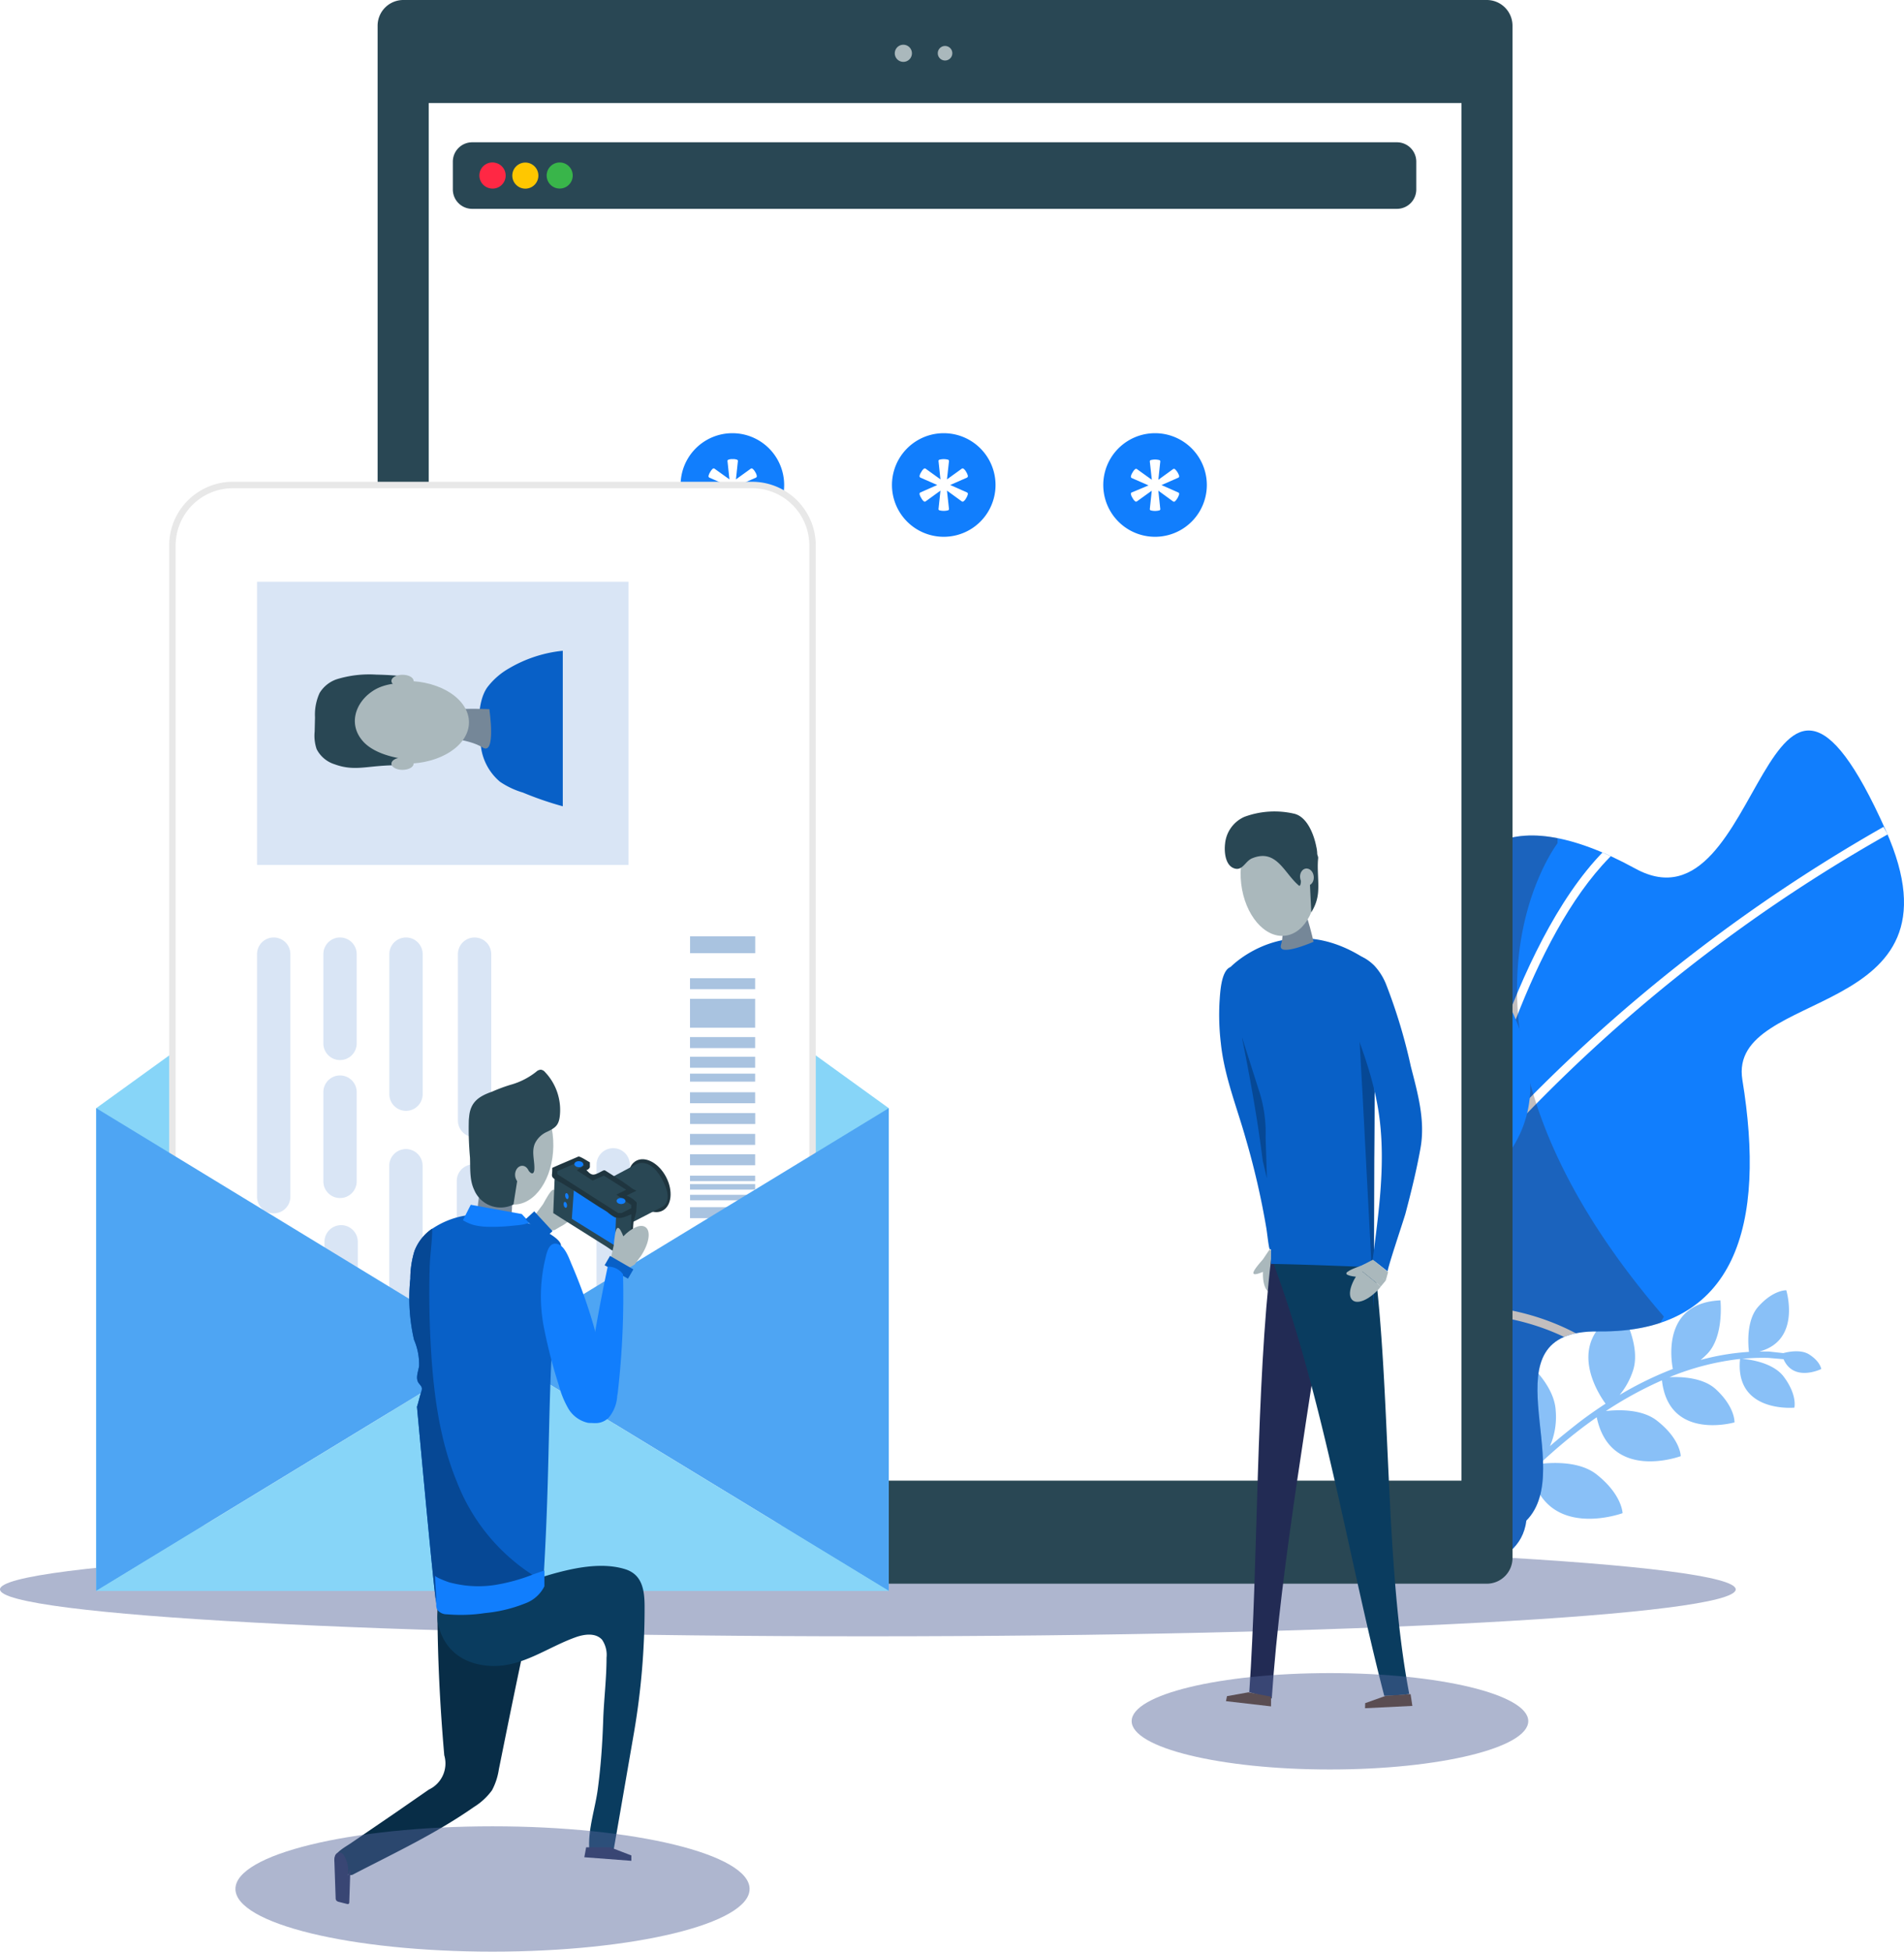 <?xml version="1.0" encoding="UTF-8"?>
<svg xmlns="http://www.w3.org/2000/svg" data-bbox="0 0 277.626 284.46" height="284.46" width="277.626" viewBox="0 0 277.626 284.46" data-type="ugc">
  <g>
    <defs>
      <clipPath id="673b41c7-ee98-440c-b88d-fe64e639608e">
        <path d="M382.62 263.88c3.41 20.86-.68 36.9-21 36.66-17-.21-2.92 19.91-10.5 27.57-1.87 15.12-42.15 2.68-42.15 2.68l-6.35-20.29s-16.76-50 17.75-51.37c0 0 21.34 7.77 19.72-10.89-1.62-18.66 8.06-25.5 26.92-15.16s18.69-45.43 36.52-5.57c12.47 27.98-23.14 22.76-20.91 36.37z"></path>
      </clipPath>
      <clipPath id="af981306-0126-44b5-be8d-e026bc7297d7">
        <path d="M339.38 239.44c13.73 16.07 18.54 31.92 1 42.25-14.65 8.63 7.81 18.54 5.3 29 6.24 13.89-34.67 24.12-34.67 24.12l-15.94-14.07s-40.22-34.08-11.41-53.14c0 0 22.27-4.4 11.22-19.53-11.05-15.13-6.31-26 15.18-26.9 21.49-.9-7.54-48.54 28.36-23.69 25.21 17.52-7.99 31.52.96 41.96z"></path>
      </clipPath>
    </defs>
    <path d="M0 231.66c0 3.78 56.66 6.84 126.54 6.84 69.88 0 126.55-3.06 126.55-6.84s-56.65-6.85-126.55-6.85S0 227.87 0 231.66z" fill="#53659a" opacity=".47"></path>
    <path d="M260.06 198.11c1.5 3.4 5.5 1.43 5.5 1.43s-.13-1.09-1.77-2.13c-1.21-.77-3.09-.37-3.76-.19l-2.1-.23h-1.4c6.17-1.62 3.93-8.93 3.93-8.93s-1.89-.08-4.1 2.41c-1.78 2-1.45 5.67-1.34 6.57a35 35 0 0 0-7.05 1.18 12.32 12.32 0 0 0 .95-.87c2.51-2.55 1.94-7.82 1.94-7.82-8.27.37-7.28 8.2-6.94 10a50.81 50.81 0 0 0-7.76 3.79 10.83 10.83 0 0 0 1.91-3.43c1.35-3.77-1.71-8.85-1.71-8.85-8.44 4.39-3.28 12.15-2.25 13.55-1.53 1-2.95 2-4.22 3-1.27 1-2.7 2.15-3.89 3.19a10.66 10.66 0 0 0 .84-5.16c-.21-4.37-5.44-8.21-5.44-8.21-6.53 7.78 1.42 13.38 3.3 14.54a67 67 0 0 0-6.49 6.75l.68.54s1.61-2 4.34-4.69c2.29 10.07 13.36 6 13.36 6s-.05-2.69-3.78-5.64c-2.41-1.91-6.24-1.78-8.31-1.54a78 78 0 0 1 5.94-5.06c.74-.57 1.54-1.15 2.38-1.74 2 9.48 12.25 5.67 12.25 5.67s0-2.46-3.45-5.16c-2.15-1.7-5.53-1.63-7.46-1.42a55.4 55.4 0 0 1 8.17-4.47c1 8.88 10.58 6.13 10.58 6.13s.13-2.2-2.73-4.84c-1.87-1.72-5.07-1.83-6.76-1.75a38 38 0 0 1 10.3-2.66c-.8 7.93 7.92 7.1 7.92 7.1s.46-1.83-1.54-4.5c-1.55-2.08-5-2.53-6.08-2.62a30.93 30.93 0 0 1 3.86-.13z" fill="#89c0f7"></path>
    <g>
      <g>
        <path d="M254.06 157.4c3.41 20.86-.68 36.9-21 36.66-17-.21-2.92 19.91-10.5 27.57-1.87 15.12-42.15 2.68-42.15 2.68l-6.35-20.29s-16.76-50 17.75-51.37c0 0 21.34 7.77 19.72-10.89-1.62-18.66 8.06-25.5 26.92-15.16s18.69-45.43 36.52-5.57c12.47 27.98-23.14 22.76-20.91 36.37z" fill="#117efd"></path>
        <g clip-path="url(#673b41c7-ee98-440c-b88d-fe64e639608e)" transform="translate(-128.56 -106.48)">
          <g>
            <g>
              <path d="M325.87 299.09l.24.64c-11.93 18-16.53 31.12-16.58 31.26l-1.18-.41c0-.07 1.21-3.45 3.91-9.1v.1l1.45-.58s-.21-.54-.51-1.5a192.63 192.63 0 0 1 15-25q6.21-8.82 13.34-17.08v.15l1.22.25s.19-.92.54-2.39q6.69-7.58 14.09-14.57A238.58 238.58 0 0 1 403.2 227l.62 1.09a230.48 230.48 0 0 0-74.59 67.13c-.87 1.22-1.69 2.43-2.49 3.62-.52.16-.82.24-.87.25z" fill="#ffffff"></path>
              <path d="M343.27 275.39c-.58.66-1.16 1.32-1.73 2 .52-2.43 7.3-33 20.83-46.81 2.74-2.79 4.78-4.85 6.06-6.12.57-.57 1-1 1.28-1.25s.8-.76 1.26-.32c.46.44.08.85-.42 1.43-.29.33-.69.76-1.08 1.19-.78.86-1.58 1.71-1.58 1.71l-.24-.22c-1.07 1.08-2.5 2.52-4.39 4.45-11.56 11.77-18.14 36.22-19.99 43.94z" fill="#ffffff"></path>
              <path d="M341.51 277.53a1.16 1.16 0 0 1 0-.15c.57-.67 1.15-1.33 1.73-2-.35 1.47-.53 2.34-.54 2.39z" fill="#ffffff"></path>
              <path d="M364.93 305.37l-.82.93c-16-14.1-37.57-6.12-37.79-6l-.2-.53c.2-.31.41-.62.62-.93a47.3 47.3 0 0 1 12.38-2.11c7-.3 17.16 1 25.81 8.64z" fill="#ffffff"></path>
              <path d="M326.74 298.8c-.21.31-.42.62-.62.93l-.24-.64c.05-.01.34-.09.86-.29z" fill="#ffffff"></path>
              <path d="M313.22 319.5c-.34.69-.66 1.35-1 2-.4-1.05-3.82-10.35-3.92-24.91-.11-14 3-35.54 18.31-59l1.31.85c-15.09 23.15-18.16 44.38-18.07 58.11a79.71 79.71 0 0 0 3.37 22.95z" fill="#ffffff"></path>
              <path d="M312.29 321.58a.23.23 0 0 0 0-.09c.3-.64.62-1.3 1-2 .3 1 .5 1.48.51 1.5z" fill="#ffffff"></path>
            </g>
          </g>
        </g>
      </g>
      <g clip-path="url(#673b41c7-ee98-440c-b88d-fe64e639608e)" transform="translate(-128.56 -106.48)">
        <g>
          <path d="M355.12 177a267.42 267.42 0 0 0-32.83 5.19c-15.46 3.65-17.57 5.33-26.37 19.87-8.8 14.54-7.75 27.34-3.21 46.26 4.54 18.92 5.35 115.68 5.35 115.68l37.4-1.44 35.71-64.18c-36.24-42-15.5-69-15.5-69z" style="isolation:isolate" fill="#352626" opacity=".3"></path>
        </g>
      </g>
      <g>
        <path d="M210.82 132.96c13.73 16.07 18.54 31.92 1 42.25-14.65 8.63 7.81 18.54 5.3 29 6.24 13.89-34.67 24.12-34.67 24.12l-15.94-14.07s-40.22-34.08-11.41-53.14c0 0 22.27-4.4 11.22-19.53-11.05-15.13-6.31-26 15.18-26.9 21.49-.9-7.54-48.54 28.36-23.69 25.21 17.52-7.99 31.52.96 41.96z" fill="#117efd"></path>
        <g clip-path="url(#af981306-0126-44b5-be8d-e026bc7297d7)" transform="translate(-128.56 -106.48)">
          <g>
            <g>
              <path d="M309.09 299l.54.41c-.9 21.58 2 35.19 2 35.34l-1.22.26c0-.07-.75-3.58-1.37-9.81l.07.06.95-1.24s-.47-.35-1.23-1a194.54 194.54 0 0 1-.15-29.17c.49-7.16 1.35-14.35 2.56-21.52l.05.15 1.18-.42c0-.05-.31-.88-.77-2.33q1.8-9.93 4.5-19.75a238.07 238.07 0 0 1 21.68-52.71l1.08.61a230.62 230.62 0 0 0-29 96.05c-.1 1.5-.19 3-.26 4.38-.38.35-.58.6-.61.69z" fill="#ffffff"></path>
              <path d="M311.69 269.67c-.15.87-.31 1.73-.45 2.6-.81-2.36-10.86-32-6.42-50.83.89-3.81 1.57-6.63 2-8.38.2-.78.35-1.36.45-1.73.1-.37.3-1.06.91-.92.61.14.51.68.38 1.43-.08.44-.19 1-.3 1.58-.23 1.14-.47 2.28-.47 2.28l-.32-.06c-.36 1.48-.83 3.46-1.45 6.08-3.78 16.07 3.26 40.39 5.67 47.95z" fill="#ffffff"></path>
              <path d="M311.29 272.42a.79.79 0 0 0-.05-.15c.15-.87.3-1.73.46-2.6.46 1.44.75 2.28.77 2.33z" fill="#ffffff"></path>
              <path d="M345.75 284.1l-.23 1.22c-21-3.79-35.31 14.22-35.45 14.4l-.45-.34c0-.38 0-.75.05-1.12a47.16 47.16 0 0 1 9.5-8.22c5.83-3.85 15.22-8.04 26.58-5.94z" fill="#ffffff"></path>
              <path d="M309.67 298.25c0 .38 0 .75-.05 1.12l-.53-.41s.23-.3.58-.71z" fill="#ffffff"></path>
              <path d="M308.83 323c.07.77.14 1.5.21 2.2-.89-.69-8.62-6.87-16.26-19.28-7.32-11.89-15.84-31.95-14.91-60l1.56.05c-.92 27.62 7.45 47.36 14.64 59.06A79.42 79.42 0 0 0 308.83 323z" fill="#ffffff"></path>
              <path d="M309.11 325.22l-.07-.06c-.07-.7-.14-1.43-.21-2.2.77.67 1.21 1 1.23 1z" fill="#ffffff"></path>
            </g>
          </g>
        </g>
      </g>
    </g>
    <path d="M161.65 228.29l19.07-1.58c-1-3.3-4.62-13.23-12.1-20.32a24.39 24.39 0 0 0-19.51-6.87s6.23 5.79 8 17a34.32 34.32 0 0 0 4.54 11.77z" fill="#0860c7"></path>
    <path d="M174.54 227.22l1.43-.12c-3.24-6-11.37-20-18.1-22.42 6.7 3.73 13.62 16.43 16.67 22.54z" fill="#ffffff"></path>
    <path fill="#294754" d="M220.54 3.75v223.33a3.75 3.75 0 0 1-3.75 3.75H58.81a3.75 3.75 0 0 1-3.75-3.75V3.75A3.75 3.75 0 0 1 58.81 0h157.98a3.75 3.75 0 0 1 3.75 3.75z"></path>
    <path fill="#ffffff" d="M213.1 15.02v200.79H62.51V15.02H213.1z"></path>
    <path fill="url(#70ba8d4e-5e64-488d-ba21-0b698d0e0e32)" d="M141.47 223.63a3.67 3.67 0 1 1-7.34 0 3.67 3.67 0 0 1 7.34 0z"></path>
    <path d="M132.97 7.76a1.25 1.25 0 1 1-1.25-1.24 1.25 1.25 0 0 1 1.25 1.24z" fill="#aab8bc"></path>
    <path d="M132.44 7.76a.75.75 0 1 1-.75-.75.75.75 0 0 1 .75.75z" fill="#aab8bc"></path>
    <path fill="#aab8bc" d="M138.86 7.76a1.06 1.06 0 1 1-2.12 0 1.06 1.06 0 0 1 2.12 0z"></path>
    <path fill="#294754" d="M206.51 23.56v4.06a2.82 2.82 0 0 1-2.82 2.82H68.85a2.82 2.82 0 0 1-2.82-2.82v-4.06a2.82 2.82 0 0 1 2.82-2.82h134.84a2.82 2.82 0 0 1 2.82 2.82z"></path>
    <path fill="#ff2844" d="M72.237 23.73a1.9 1.9 0 1 1-.876 3.697 1.9 1.9 0 0 1 .876-3.698z"></path>
    <path fill="#ffc700" d="M77.005 23.738a1.9 1.9 0 1 1-.876 3.697 1.9 1.9 0 0 1 .876-3.697z"></path>
    <path fill="#39b54a" d="M82.049 23.733a1.9 1.9 0 1 1-.877 3.698 1.9 1.9 0 0 1 .877-3.698z"></path>
    <path fill="#117efd" d="M175.97 70.69a7.55 7.55 0 1 1-15.1 0 7.55 7.55 0 0 1 15.1 0z"></path>
    <path d="M165.03 71.77a.21.21 0 0 0-.13.24 1.36 1.36 0 0 0 .24.57 1.5 1.5 0 0 0 .38.49.22.22 0 0 0 .27 0l2.15-1.55-.28 2.64a.2.2 0 0 0 .13.23 2.52 2.52 0 0 0 1.26 0 .19.19 0 0 0 .13-.23l-.28-2.64 2.14 1.56a.24.24 0 0 0 .28 0 2.38 2.38 0 0 0 .62-1.06.23.23 0 0 0-.14-.24l-2.44-1.08 2.44-1.07a.25.25 0 0 0 .14-.25 2.28 2.28 0 0 0-.62-1 .24.24 0 0 0-.28 0l-2.14 1.55.28-2.63a.2.2 0 0 0-.13-.24 2.52 2.52 0 0 0-1.26 0 .21.21 0 0 0-.13.24l.29 2.63-2.16-1.55a.22.22 0 0 0-.27 0 1.63 1.63 0 0 0-.38.49 1.49 1.49 0 0 0-.24.56.23.23 0 0 0 .13.25l2.44 1.07z" fill="#ffffff"></path>
    <path fill="#117efd" d="M145.16 70.69a7.55 7.55 0 1 1-15.1 0 7.55 7.55 0 0 1 15.1 0z"></path>
    <path d="M134.22 71.77a.23.23 0 0 0-.14.24 1.6 1.6 0 0 0 .25.57 1.37 1.37 0 0 0 .38.49.22.22 0 0 0 .27 0l2.15-1.56-.28 2.64a.19.19 0 0 0 .13.23 2.52 2.52 0 0 0 1.26 0 .2.2 0 0 0 .13-.23l-.29-2.64 2.15 1.56a.22.22 0 0 0 .27 0 1.37 1.37 0 0 0 .39-.49 1.72 1.72 0 0 0 .24-.57.24.24 0 0 0-.14-.24l-2.44-1.08 2.44-1.07a.26.26 0 0 0 .14-.25 1.8 1.8 0 0 0-.24-.57 1.4 1.4 0 0 0-.39-.48.22.22 0 0 0-.27 0l-2.15 1.55.29-2.63a.21.21 0 0 0-.13-.24 2.52 2.52 0 0 0-1.26 0 .2.2 0 0 0-.13.24l.28 2.63-2.15-1.55a.23.23 0 0 0-.27 0 1.48 1.48 0 0 0-.38.49 1.57 1.57 0 0 0-.25.56.25.25 0 0 0 .14.25l2.44 1.07z" fill="#ffffff"></path>
    <path fill="#117efd" d="M114.34 70.69a7.55 7.55 0 1 1-15.1 0 7.55 7.55 0 0 1 15.1 0z"></path>
    <path d="M103.44 71.77a.22.22 0 0 0-.13.24 1.72 1.72 0 0 0 .24.57 1.65 1.65 0 0 0 .38.49.22.22 0 0 0 .27 0l2.16-1.56-.29 2.64a.21.21 0 0 0 .14.23 1.44 1.44 0 0 0 .62.08 1.49 1.49 0 0 0 .63-.08.19.19 0 0 0 .13-.23l-.28-2.64 2.15 1.56a.22.22 0 0 0 .27 0 1.49 1.49 0 0 0 .39-.49 1.45 1.45 0 0 0 .23-.57.22.22 0 0 0-.13-.24l-2.44-1.08 2.44-1.07a.24.24 0 0 0 .13-.25 1.51 1.51 0 0 0-.23-.57 1.53 1.53 0 0 0-.39-.48.22.22 0 0 0-.27 0l-2.15 1.55.28-2.63a.2.2 0 0 0-.13-.24 1.49 1.49 0 0 0-.63-.08 1.44 1.44 0 0 0-.62.08.2.2 0 0 0-.13.24l.28 2.63-2.16-1.55a.22.22 0 0 0-.27 0 1.81 1.81 0 0 0-.38.49 1.69 1.69 0 0 0-.24.56.24.24 0 0 0 .13.25l2.44 1.07z" fill="#ffffff"></path>
    <path fill="#87d5f8" d="M14.03 161.52l57.78-41.74 57.78 41.74v70.36H14.03v-70.36z"></path>
    <path stroke="#e8e8e8" stroke-miterlimit="10" stroke-width=".94" fill="#ffffff" d="M109.66 222.85h-75.7a8.82 8.82 0 0 1-8.82-8.82V79.51a8.82 8.82 0 0 1 8.82-8.82h75.7a8.82 8.82 0 0 1 8.82 8.82v134.52a8.82 8.82 0 0 1-8.82 8.82z"></path>
    <path fill="#d9e5f5" d="M91.65 126.07H37.48V84.79h54.17v41.28z"></path>
    <path fill="#d9e5f5" d="M39.91 176.85a2.43 2.43 0 0 1-2.43-2.43v-35.35a2.43 2.43 0 1 1 4.86 0v35.35a2.43 2.43 0 0 1-2.43 2.43z"></path>
    <path fill="#d9e5f5" d="M89.41 207.56a2.43 2.43 0 0 1-2.43-2.43v-35.35a2.43 2.43 0 1 1 4.86 0v35.35a2.43 2.43 0 0 1-2.43 2.43z"></path>
    <path fill="#d9e5f5" d="M39.91 207.69a2.43 2.43 0 0 1-2.43-2.43v-20.41a2.43 2.43 0 1 1 4.86 0v20.41a2.43 2.43 0 0 1-2.43 2.43z"></path>
    <path fill="#d9e5f5" d="M59.19 167.48a2.43 2.43 0 0 1 2.43 2.43v35.35a2.43 2.43 0 1 1-4.86 0v-35.35a2.43 2.43 0 0 1 2.43-2.43z"></path>
    <path fill="#d9e5f5" d="M59.2 136.64a2.43 2.43 0 0 1 2.43 2.43v20.41a2.43 2.43 0 1 1-4.86 0v-20.41a2.43 2.43 0 0 1 2.43-2.43z"></path>
    <path fill="#d9e5f5" d="M49.58 154.51a2.43 2.43 0 0 1-2.43-2.43v-13.01a2.43 2.43 0 1 1 4.86 0v13.01a2.43 2.43 0 0 1-2.43 2.43z"></path>
    <path fill="#d9e5f5" d="M49.58 174.62a2.43 2.43 0 0 1-2.43-2.43v-13.01a2.43 2.43 0 1 1 4.86 0v13.01a2.43 2.43 0 0 1-2.43 2.43z"></path>
    <path fill="#d9e5f5" d="M49.74 207.68a2.43 2.43 0 0 1-2.43-2.43V181a2.43 2.43 0 1 1 4.86 0v24.25a2.43 2.43 0 0 1-2.43 2.43z"></path>
    <path fill="#d9e5f5" d="M69.04 189.82a2.43 2.43 0 0 1 2.43 2.43v13.01a2.43 2.43 0 1 1-4.86 0v-13.01a2.43 2.43 0 0 1 2.43-2.43z"></path>
    <path fill="#d9e5f5" d="M69.03 169.71a2.43 2.43 0 0 1 2.43 2.43v13.01a2.43 2.43 0 1 1-4.86 0v-13.01a2.43 2.43 0 0 1 2.43-2.43z"></path>
    <path d="M76.25 115.52a12 12 0 0 1-3.35-1.58 8 8 0 0 1-2.77-5.08c-.41-2.49-.61-6.5.92-8.67a10.48 10.48 0 0 1 3.2-2.79 19.29 19.29 0 0 1 7.81-2.55v22.67a47.9 47.9 0 0 1-5.81-2z" fill-rule="evenodd" fill="#0860c7"></path>
    <path fill="#d9e5f5" d="M69.2 136.64a2.43 2.43 0 0 1 2.43 2.43v24.25a2.43 2.43 0 1 1-4.86 0v-24.25a2.43 2.43 0 0 1 2.43-2.43z"></path>
    <path fill="#a9c3e0" d="M110.12 138.93h-9.5v-2.46h9.5v2.46z"></path>
    <path fill="#a9c3e0" d="M110.11 149.79h-9.5v-4.21h9.5v4.21z"></path>
    <path fill="#a9c3e0" d="M110.11 152.76h-9.5v-1.6h9.5v1.6z"></path>
    <path fill="#a9c3e0" d="M110.11 155.63h-9.5v-1.6h9.5v1.6z"></path>
    <path fill="#a9c3e0" d="M110.11 160.8h-9.5v-1.6h9.5v1.6z"></path>
    <path fill="#a9c3e0" d="M110.12 163.83h-9.5v-1.6h9.5v1.6z"></path>
    <path fill="#a9c3e0" d="M110.11 166.87h-9.5v-1.6h9.5v1.6z"></path>
    <path fill="#a9c3e0" d="M110.11 169.84h-9.5v-1.6h9.5v1.6z"></path>
    <path fill="#a9c3e0" d="M110.11 177.55h-9.5v-1.6h9.5v1.6z"></path>
    <path fill="#a9c3e0" d="M110.11 184.04h-9.5v-3.74h9.5v3.74z"></path>
    <path fill="#a9c3e0" d="M110.12 188.09h-9.5v-1.52h9.5v1.52z"></path>
    <path fill="#a9c3e0" d="M110.12 190.56h-9.5v-1.52h9.5v1.52z"></path>
    <path fill="#a9c3e0" d="M110.12 192.99h-9.5v-1.52h9.5v1.52z"></path>
    <path fill="#a9c3e0" d="M110.11 172.16h-9.5v-.8h9.5v.8z"></path>
    <path fill="#a9c3e0" d="M110.11 173.39h-9.5v-.8h9.5v.8z"></path>
    <path fill="#a9c3e0" d="M110.12 174.95h-9.5v-.8h9.5v.8z"></path>
    <path fill="#a9c3e0" d="M110.11 157.65h-9.5v-1.16h9.5v1.16z"></path>
    <path fill="#a9c3e0" d="M110.11 144.18h-9.5v-1.6h9.5v1.6z"></path>
    <path fill="#a9c3e0" d="M110.11 196.36h-9.5v-2.46h9.5v2.46z"></path>
    <path d="M63.89 107.42s4.43.22 6.46 1.52c2.03 1.3 1-5.58 1-5.58s-8-.38-8.62 1c-.62 1.38 1.16 3.06 1.16 3.06z" fill="#758798" fill-rule="evenodd"></path>
    <path fill="#aab8bc" d="M68.38 105.28c0 3.33-4.092 6.03-9.14 6.03-5.048 0-9.14-2.7-9.14-6.03s4.092-6.03 9.14-6.03c5.048 0 9.14 2.7 9.14 6.03z"></path>
    <path d="M49.08 99.01a4.69 4.69 0 0 0-2.48 2 7.59 7.59 0 0 0-.67 3.54l-.05 2.09a6.07 6.07 0 0 0 .29 2.55 4.44 4.44 0 0 0 2.66 2.22c2.3.84 4 .45 6.36.25 1-.09 2.09-.13 3.15-.15.32 0 .92.09.9-.4-.02-.49-.58-.52-.87-.57-1.91-.32-4.29-1.08-5.56-2.63-2-2.4-1-5.45 1.43-7.12 1.56-1.08 3.27-1.18 5.1-1.35a1.43 1.43 0 0 0 .41-.09.41.41 0 0 0 .25-.32c.05-.58-4.52-.69-5.12-.7a16.11 16.11 0 0 0-5.8.68z" fill-rule="evenodd" fill="#294754"></path>
    <path fill="#aab8bc" d="M60.31 111.31c0 .497-.725.9-1.62.9-.895 0-1.62-.403-1.62-.9s.725-.9 1.62-.9c.895 0 1.62.403 1.62.9z"></path>
    <path fill="#aab8bc" d="M60.31 99.25c0 .497-.725.9-1.62.9-.895 0-1.62-.403-1.62-.9s.725-.9 1.62-.9c.895 0 1.62.403 1.62.9z"></path>
    <path fill="#4ea5f3" d="M14.03 231.88l57.78-35.17-57.78-35.19v70.36z"></path>
    <path fill="#4ea5f3" d="M129.59 231.88v-70.36l-57.78 35.19 57.78 35.17z"></path>
    <path fill="#87d5f8" d="M129.59 231.88l-57.78-35.17-57.78 35.17h115.56z"></path>
    <path d="M57.52 264.31l-6.17 4.21c-.64.48-2.31 1.31-2.51 2.16-.3 1.19.9 1.64 1.87 2.42a.8.8 0 0 0 .4.2.76.76 0 0 0 .45-.13c6-3.11 12-5.92 17.54-9.79a9.34 9.34 0 0 0 2.64-2.44 9.46 9.46 0 0 0 1-3.06c.47-2.27 5.36-26.89 5.91-26.78-2.38-.48-4.59.24-6.9.6a58.78 58.78 0 0 0-7.56 1.39.55.55 0 0 0-.33.19.57.57 0 0 0-.08.34c0 7.51.35 14.75 1 22.22a4.21 4.21 0 0 1-2.25 5z" fill="#082d47" fill-rule="evenodd"></path>
    <path d="M60.37 195.28a9 9 0 0 1 .74 3.81c-.12.83-.54 1.73-.1 2.44.17.26.44.47.5.78a1.2 1.2 0 0 1-.09.56c-.23.71-.39 1.46-.62 2.17.2 2.08 2.1 23.1 2.71 27.92 0 .29.07.52.1.68.03.16.05.3.07.3h.56c5.21-.29 8.75-1.07 14-1.6l.48-.05.49-.05v-.71c0-.58.07-1.16.11-1.72v-.88c.72-12.32.64-21.22 1.06-30.42.23-5.27.62-10.64 1.42-16.79v-.08c.07-.56-.67-1.21-1.71-1.85-.17-.11-.35-.21-.54-.31l-.11-.06c-.69-.38-1.46-.74-2.18-1.05l-.11-.05h-.05a27 27 0 0 0-2.67-1 14.76 14.76 0 0 0-4.93-.37 14.43 14.43 0 0 0-1.7.23 12.27 12.27 0 0 0-4.9 2 6.93 6.93 0 0 0-2.46 3.14 13.87 13.87 0 0 0-.61 4.06 27.1 27.1 0 0 0 .54 8.9z" fill-rule="evenodd" fill="#0860c7"></path>
    <path d="M74.26 171.83a15.09 15.09 0 0 1 .32 5.2c-.39 2.07-5 .52-5 .52s0-6.24 2.27-7.23c1.19-.52 2.41 1.51 2.41 1.51z" fill="#758798" fill-rule="evenodd"></path>
    <path d="M86.81 270.05l2 .18a.65.65 0 0 0 .46-.08.61.61 0 0 0 .19-.42c1-5.74 2-11.52 3-17.3a107.06 107.06 0 0 0 1.53-18.23c0-2.42-.33-4.71-2.85-5.49-3.05-.94-6.6-.34-9.62.44-3.02.78-5.73 1.86-8.61 2.76-1.94.6-3.9.23-5.9.4a4.52 4.52 0 0 0-1.45.3 3.07 3.07 0 0 0-1.67 2.1 5.12 5.12 0 0 0 .18 2.74c1.14 3.54 4 5.22 7.56 5.37 4.49.18 8.14-2.68 12.21-4.15 1.32-.49 3-.73 3.95.33a3.93 3.93 0 0 1 .65 2.62c0 3.09-.39 6.12-.49 9.18-.11 3.33-.34 6.64-.78 9.93-.37 2.85-1.43 5.82-1.25 8.72a.61.61 0 0 0 .18.48.62.62 0 0 0 .32.09z" fill="#0a3c5f" fill-rule="evenodd"></path>
    <path fill="#222b54" fill-rule="evenodd" d="M85.47 269.25h3.5l3.09 1.19v.78l-6.86-.52.27-1.45z"></path>
    <path fill="#aab8bc" d="M75.076 158.37c3.148.034 5.658 3.912 5.605 8.661s-2.646 8.572-5.794 8.537-5.657-3.912-5.605-8.662 2.646-8.572 5.794-8.537z"></path>
    <path d="M68.36 163.2l.06-.58c.23-2.05 1.48-2.86 3.32-3.5a24 24 0 0 1 2.68-1 10.51 10.51 0 0 0 3.77-1.91 1.06 1.06 0 0 1 .68-.3 1 1 0 0 1 .62.37 8 8 0 0 1 2.13 6.45c-.17 1.34-.7 1.67-1.8 2.21a3.55 3.55 0 0 0-1.82 1.72c-.54 1.25 0 2.55-.09 3.85 0 0-.07 1.05-.83.14-.52-.61-1.14.38-1.76 1.25l.09.24-.54 3.42a4.18 4.18 0 0 1-5.75-2.18c-.67-1.43-.53-3.13-.59-4.67a46 46 0 0 1-.17-5.51z" fill-rule="evenodd" fill="#294754"></path>
    <path fill="#aab8bc" d="M76.158 169.916c.574.006 1.034.593 1.026 1.311-.008.718-.48 1.295-1.054 1.289-.574-.007-1.034-.594-1.026-1.312.008-.718.48-1.295 1.054-1.288z"></path>
    <path d="M77.37 178.34l-1.29-1.39-7.44-1.35-1.14 2.25a6.34 6.34 0 0 0 1.5.68 9.69 9.69 0 0 0 1.78.27 28.05 28.05 0 0 0 4.2-.17 12 12 0 0 0 1.45-.19c.18-.04.79-.26.94-.1z" fill="#117efd"></path>
    <path d="M51.09 272.38l-.16 4.83c0 .11 0 .24-.12.29a.33.33 0 0 1-.24 0l-1.14-.29a.72.72 0 0 1-.38-.19.68.68 0 0 1-.11-.42l-.18-5.23a2.1 2.1 0 0 1 .1-.9.73.73 0 0 1 .71-.47.86.86 0 0 1 .48.29 4.21 4.21 0 0 1 .67 3.07z" fill="#222b54" fill-rule="evenodd"></path>
    <path d="M79.38 193.84a74.4 74.4 0 0 0 2.11 8.09 13.72 13.72 0 0 0 1.37 3.36 4.45 4.45 0 0 0 2.86 2.09 2.83 2.83 0 0 0 .77 0 2.62 2.62 0 0 0 2.23-1.54 4.21 4.21 0 0 0 .07-2.06v-.08a75.54 75.54 0 0 0-2-9.63c-.07-.29-.16-.58-.24-.87a75.9 75.9 0 0 0-3.19-8.89c-.37-.87-1-2.73-2.07-3-1.36-.36-1.61 1.52-1.86 2.52a23.62 23.62 0 0 0-.05 10.01z" fill-rule="evenodd" fill="#117efd"></path>
    <path d="M79.18 175.52c.41-.75 1.12-2.05 1.48-2.12.36-.07.35.9.33 1.46 1.48-.62 2.86-.7 3.4-.08.71.82-.28 2.49-2.22 3.75l-.32.18-1 .58-1.28.15-1.46-2.48z" fill-rule="evenodd" fill="#aab8bc"></path>
    <path fill="#0860c7" d="M79.314 180.595l-2.667-2.887 1.25-1.153 2.666 2.887-1.249 1.153z"></path>
    <path fill="#1f353f" d="M97.12 171.546c1.055 2.01.823 4.21-.517 4.912-1.34.703-3.28-.356-4.335-2.367-1.055-2.01-.823-4.21.517-4.912 1.34-.703 3.281.357 4.336 2.367z"></path>
    <path d="M80.92 170.52l3.42-1.48 1.32.65v.37l-.85.57 1.66 1.08 1.65-.72 1 .65 3.4-1.81s2-1.49 3.94 1.91.11 4.16.11 4.16l-4.24 2.19-.14 3.67s-1.36.72-1.52.78c-.82.28-1.58-.41-2.21-.82l-6.68-4.2-1.11-.71z" fill="#294754"></path>
    <path fill="#117efd" d="M83.68 173.42l-.3 4.23 6.28 3.9.16-4.14-6.14-3.99z"></path>
    <path d="M80.53 171.52a1 1 0 0 0 .33.33c.37.27 1 .53 1.18.67l1.63 1 .51.33 3.08 2c.43.27.87.52 1.29.8a5.93 5.93 0 0 0 1.15.8h.12a1.8 1.8 0 0 0 1 0 3.16 3.16 0 0 0 .52-.17l.72-.3s0 1.11-.09 2.29-.15 2.52-.13 2.6l.4-.21v-.31c0-.54 0-1.53.06-2.3a8 8 0 0 1 .07-1.05 9.38 9.38 0 0 0 .4-1.39l.06-1.16a.62.62 0 0 0 0-.19 3.86 3.86 0 0 0-1.48-1l.85-.42.61-.3a3.27 3.27 0 0 1-.94-.54l-1.1-.79-1.25-.79-1.22-.78a.31.31 0 0 0-.12-.05.25.25 0 0 0-.17 0c-.43.18-1.18.7-1.63.6-.45-.1-.62-.46-.89-.63a.78.78 0 0 0 .52-.43.86.86 0 0 0 0-.17v-.55c-.26-.12-1.46-.93-1.69-.83-1.26.55-2.54 1.07-3.79 1.64 0 .34 0 .68-.05 1a.88.88 0 0 0 .05.3zm.73-.38v-.44l2.49-1.07.57-.24.71.35.19.1-1.11.74 2.3 1.49 1.64-.72 3.25 2.06-1.43.71.68.47.65.45.85.59v.46l-1.41.72h-.5z" fill="#1f353f"></path>
    <path fill="#117efd" d="M84.422 169.246c.358.014.641.222.632.465s-.309.428-.667.414c-.359-.014-.642-.223-.632-.466s.308-.428.667-.413z"></path>
    <path fill="#117efd" d="M90.572 174.614c.359.015.642.223.632.466s-.308.428-.667.414c-.359-.015-.642-.223-.632-.466s.308-.428.667-.414z"></path>
    <path fill="#117efd" d="M82.892 174.288c.05.238-.015.453-.145.48s-.276-.144-.325-.382.015-.453.145-.48.275.144.325.382z"></path>
    <path fill="#117efd" d="M82.666 175.558c.05.238-.015.452-.145.48s-.275-.144-.325-.382.015-.453.145-.48.275.144.325.382z"></path>
    <path d="M89.49 181.52c.08-.85.21-2.32.52-2.52.31-.2.67.68.88 1.2 1.11-1.15 2.35-1.77 3.09-1.42 1 .46.73 2.4-.55 4.32l-.22.29-.67.92-1.12.65-2.33-1.69z" fill-rule="evenodd" fill="#aab8bc"></path>
    <path fill="#0860c7" d="M91.564 186.376l-3.403-1.965.785-1.36 3.403 1.965-.785 1.36z"></path>
    <path d="M85.44 206.81a1.63 1.63 0 0 0 1.07.59 2.64 2.64 0 0 0 2.27-.8 5.39 5.39 0 0 0 1.21-3c0-.18.06-.36.08-.54a122.41 122.41 0 0 0 .77-17.34 2.68 2.68 0 0 0-2.23-1.1q-1 4.71-1.82 9.43c-.53 3-1 5.95-1.5 8.94-.07.37-.12.73-.18 1.1a3.43 3.43 0 0 0 .33 2.72z" fill-rule="evenodd" fill="#117efd"></path>
    <path d="M60.37 195.28a9 9 0 0 1 .74 3.81c-.12.83-.54 1.73-.1 2.44.17.26.44.47.5.78a1.2 1.2 0 0 1-.09.56c-.23.71-.39 1.46-.62 2.17.2 2.08 2.1 23.1 2.71 27.92h1.5a32.33 32.33 0 0 0 12.44-2q.77-.31 1.5-.69l-.42-.23c-.31-.16-.61-.33-.91-.51a28.29 28.29 0 0 1-11-13.55c-2.46-5.94-3.34-12.42-3.75-18.84q-.39-6.21-.22-12.42c.05-1.84.38-3.79.37-5.65a6.93 6.93 0 0 0-2.58 3.25 13.87 13.87 0 0 0-.61 4.06 27.1 27.1 0 0 0 .54 8.9z" fill="#064895"></path>
    <path d="M72.14 231.02a16 16 0 0 1-4.43.05 19 19 0 0 1-2.15-.42c-.23-.06-2.12-.76-2.12-1 0 1.29.19 2.84.17 4.13a1.75 1.75 0 0 0 .13.82 1.72 1.72 0 0 0 1.43.69 23.52 23.52 0 0 0 5.56-.18 21 21 0 0 0 5.8-1.39 5.08 5.08 0 0 0 2.85-2.51v-2.31s-1.59.55-1.7.6a26.56 26.56 0 0 1-5.54 1.52z" fill-rule="evenodd" fill="#117efd"></path>
    <path d="M34.33 275.32c0 5.05 16.78 9.14 37.48 9.14 20.7 0 37.49-4.09 37.49-9.14 0-5.05-16.79-9.13-37.49-9.13-20.7 0-37.48 4.09-37.48 9.13z" fill="#53659a" opacity=".47"></path>
    <path d="M185.09 182.16l-.95 1.41c-.52.6-1.44 1.65-1.38 2 .06.35.91 0 1.4-.19-.07 1.51.31 2.75 1 3s1.27-.37 1.62-.86a9.67 9.67 0 0 0 1.12-3.21 3.16 3.16 0 0 0-.18-1.69z" fill-rule="evenodd" fill="#aab8bc"></path>
    <path d="M185.44 247.57l-3.28-.93c1.31-18.94.95-44.53 3.22-63.42 2.27-.7 6.26-.3 8.59.39-2.68 19.35-7.25 44.45-8.53 63.96z" fill="#222b54" fill-rule="evenodd"></path>
    <path d="M205.49 246.91a26.52 26.52 0 0 1-3.65.26c-5.23-20.09-9-44.25-16.51-63.95 4.83-.25 10.19 1.09 15 .5 2.53 19.2 1.52 44.23 5.16 63.19z" fill="#0a3c5f" fill-rule="evenodd"></path>
    <path d="M200.32 184.72s-9.22-.41-15-.5a124.31 124.31 0 0 0-.46-13.07v-.12c-.2-2-.44-4-.74-6-.74-5.13-1.78-10.23-3-15.52-.61-2.71-1.25-5.47-1.92-8.31.52-.69 8.8-8.67 19.89-1.42 2.35 8.85.79 32.5 1.23 44.94z" fill-rule="evenodd" fill="#0860c7"></path>
    <path fill="#603813" fill-rule="evenodd" d="M185.34 247.3l-3.3-.64-3.13.56-.15.73 6.57.76.01-1.41z"></path>
    <path fill="#603813" fill-rule="evenodd" d="M205.68 246.93l-3.62.24-3 1.07-.02.74 6.9-.34-.26-1.71z"></path>
    <path d="M197.92 145.91l.79 14.22 1.6 30.56s.08-15.46.11-31.52c-.36-4.74-1.48-8.09-2.23-12.87" fill="#064895" fill-rule="evenodd"></path>
    <path d="M202.35 185.32c-.75-.57-1.44-1.16-2.2-1.68.87-6.83 1.87-13.75 1-20.63-.73-5.84-3-11.44-5.08-16.89-.62-2.28-1.58-4.55.45-6.39 1.2-1.09 2.84 0 3.86 1a8.7 8.7 0 0 1 1.74 2.77 79.31 79.31 0 0 1 3.59 11.91c1 3.9 2.14 7.86 1.42 11.91-.57 3.21-1.36 6.39-2.19 9.54-.25.92-2.76 8.33-2.59 8.46z" fill-rule="evenodd" fill="#0860c7"></path>
    <path d="M186.63 132.11s.77 3.64.16 5.57c-.61 1.93 4.74-.41 4.74-.41s-1.44-6.59-2.68-6.77c-1.24-.18-2.22 1.61-2.22 1.61z" fill="#758798" fill-rule="evenodd"></path>
    <path fill="#aab8bc" d="M191.846 127.537c.538 4.53-1.458 8.49-4.458 8.847s-5.868-3.027-6.406-7.558c-.537-4.53 1.459-8.49 4.459-8.847s5.867 3.027 6.405 7.558z"></path>
    <path d="M190.7 122.52l.5 10.44a6.25 6.25 0 0 0 1-3c.11-1.61-.16-3.25 0-4.84.05-.43-.34-.82-.56-1.16z" fill-rule="evenodd" fill="#294754"></path>
    <path d="M191.93 123.4c-.34-1.75-1.33-4.39-3.27-4.81a12.68 12.68 0 0 0-7.22.47 4.77 4.77 0 0 0-2.81 3.91c-.14 1.15 0 3.25 1.44 3.63 1.14.3 1.53-1.12 2.53-1.51 3.56-1.43 4.64 2.2 6.81 4 0 0 .28.22.29-.91 0-1.37 1.79-1.17 2.16-2.2a4.92 4.92 0 0 0 .07-2.58z" fill-rule="evenodd" fill="#294754"></path>
    <path d="M178.01 152.01c.5 4.86 2.35 9.37 3.65 14a114.36 114.36 0 0 1 3 13.07c.15 1 .31 2.56.47 3l1.21.2c1.06-1.79.75-6 .5-8l-2.77-22.69a17.5 17.5 0 0 0-1.35-6.47c-.28-.7-.61-1.38-.9-2.07-.29-.69-.41-1.64-1.24-2a1.45 1.45 0 0 0-1.36 0c-1.2.76-1.31 3.73-1.4 5a34.86 34.86 0 0 0 .19 5.96z" fill-rule="evenodd" fill="#0860c7"></path>
    <path fill="#aab8bc" d="M191.556 127.717c.082.685-.297 1.294-.845 1.36s-1.06-.439-1.14-1.124.297-1.294.845-1.36 1.06.439 1.14 1.124z"></path>
    <path d="M197.12 189.41c.69.82 2.48.09 4-1.62.08-.09.15-.19.22-.28l-2.95-2.4c-1.34 1.65-1.95 3.53-1.27 4.3z" fill-rule="evenodd" fill="#aab8bc"></path>
    <path d="M198.09 186.13s-1.92-.13-1.77-.57c.15-.44 2.35-1.14 2.78-1.32.43-.18-1.01 1.89-1.01 1.89z" fill-rule="evenodd" fill="#aab8bc"></path>
    <path fill-rule="evenodd" fill="#aab8bc" d="M202.06 186.64l-.72.87-2.95-2.4.72-.88 2.95 2.41z"></path>
    <path fill-rule="evenodd" fill="#aab8bc" d="M202.4 185.41l-.34 1.23-3.45-2.22 1.58-.81 2.21 1.8z"></path>
    <path d="M184.54 165.69l.19 6.05-.61-2.57c-.74-5.89-1.78-11.74-3-17.81v-.11l2.44 7.67a19.54 19.54 0 0 1 .98 6.77z" fill="#064895" fill-rule="evenodd"></path>
    <path fill-rule="evenodd" fill="#0860c7" d="M184.73 171.74l.14.62v4.11l-.01-.36v-.02l-.13-4.35z"></path>
    <path d="M165.01 250.86c0 3.89 12.94 7.05 28.91 7.05s28.92-3.16 28.92-7.05c0-3.89-12.95-7-28.92-7-15.97 0-28.91 3.11-28.91 7z" fill="#53659a" opacity=".47"></path>
  </g>
</svg>
